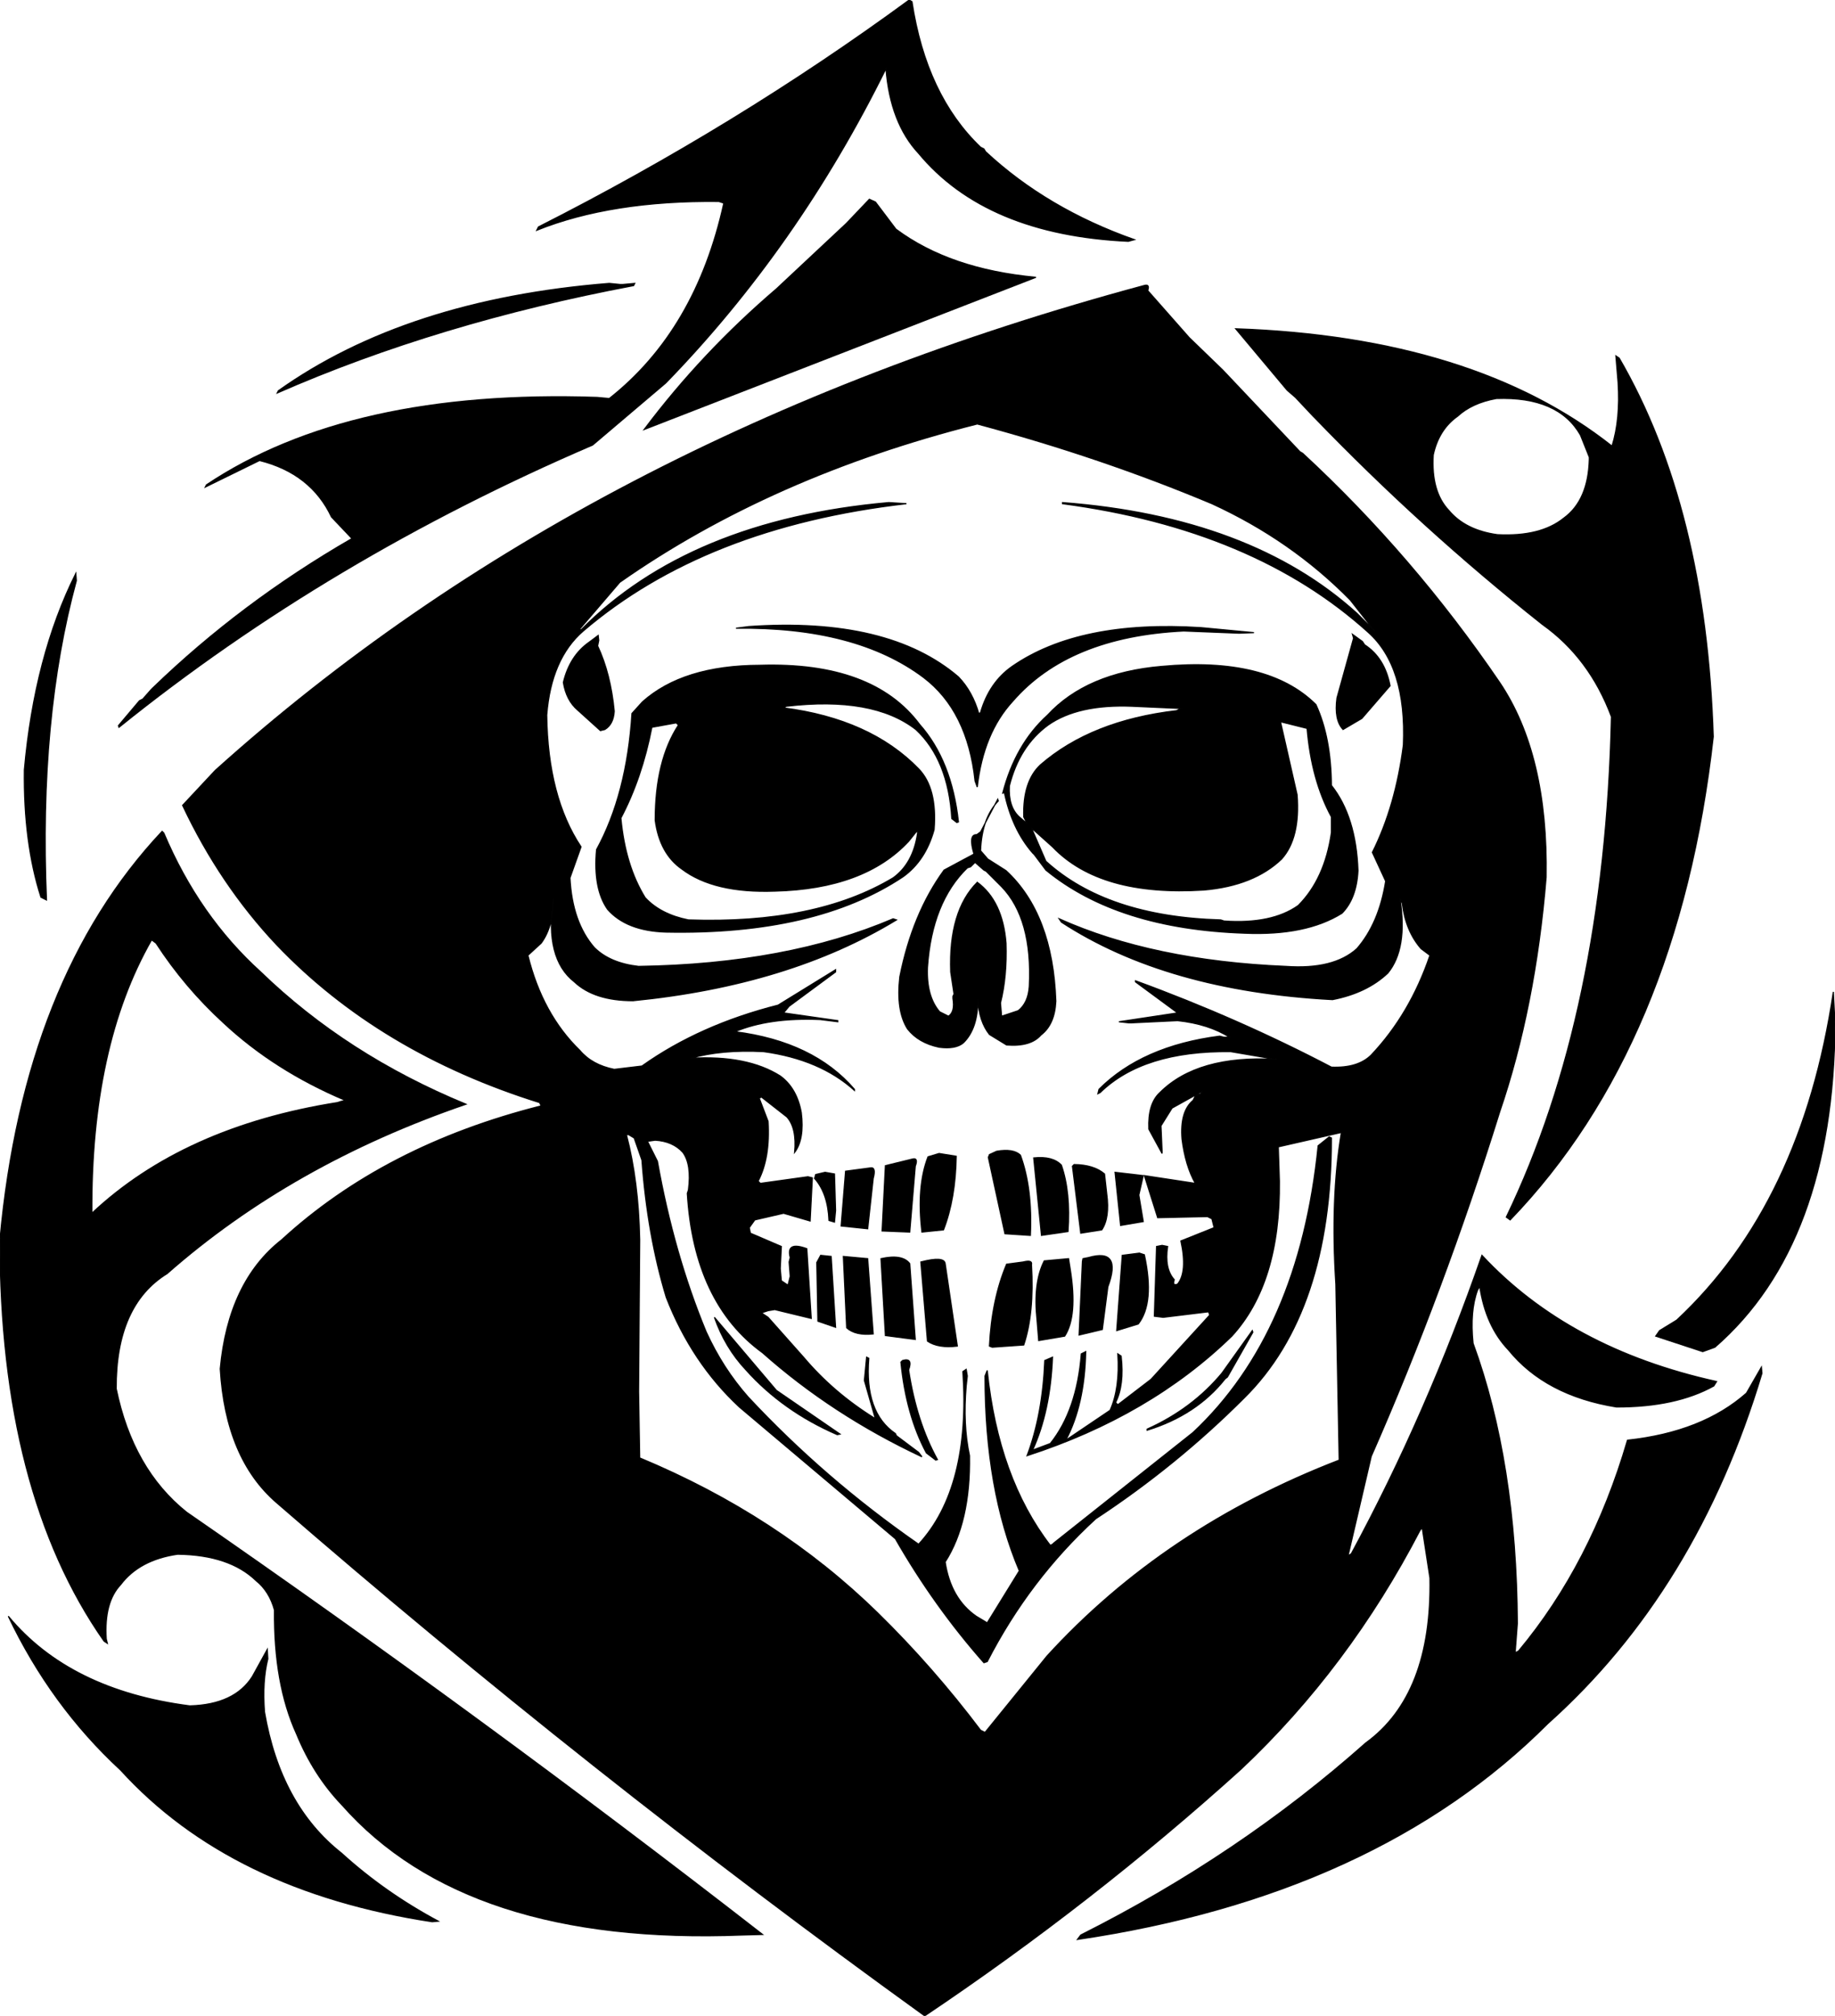 <svg xmlns:dc="http://purl.org/dc/elements/1.1/" xmlns="http://www.w3.org/2000/svg" width="1658" height="1821" version="1.1" desc="Created with decorsvg.com converter" viewBox="207 107 1658 1821">
                            <path fill="rgb(0,0,0)" stroke="rgb(2,2,2)" stroke-width="1" opacity="1" d="M 1028.5 107 L 1031 108.5 Q 1043.8 193 1093 240 L 1096 241.5 L 1097.5 244 Q 1152.9 295.6 1232 323.5 L 1226.5 325 Q 1098 319 1037 245.5 Q 1011.4 218.1 1007.5 169 Q 927.6 330.6 808.5 453 L 742.5 509 Q 503.6 611.6 314.5 764 L 314 762.5 L 333 740 L 336 738.5 L 343.5 730 L 345 728.5 Q 425.1 651.1 525 593.5 L 506.5 574 Q 487.9 534.6 441.5 523 L 392.5 547 L 393.5 545 Q 523 458.5 746.5 466 L 757.5 467 Q 835.8 405.3 861 290.5 L 856.5 289 Q 759.6 287.9 692 315 L 693.5 312 Q 872.7 221.2 1028.5 107 Z "/><path fill="rgb(0,0,0)" stroke="rgb(2,2,2)" stroke-width="1" opacity="1" d="M 992.5 287 L 998 289.5 L 1016.5 314 Q 1065.2 350.3 1143 357.5 L 789 495 Q 841.3 425.4 908.5 368 L 971 309.5 L 972.5 308 L 992.5 287 Z "/><path fill="rgb(0,0,0)" stroke="rgb(2,2,2)" stroke-width="1" opacity="1" d="M 757.5 363 L 767.5 364 L 769.5 364 L 780.5 363 L 779.5 365 Q 603.2 398.2 457.5 462 L 458.5 460 Q 574.2 377.7 757.5 363 Z "/><path fill="rgb(0,0,0)" stroke="rgb(2,2,2)" stroke-width="1" opacity="1" d="M 1240.5 365 Q 1246.2 363.2 1244 369.5 L 1281.5 412 L 1312 441.5 L 1381.5 515 L 1384 516.5 Q 1484 609 1562 723.5 Q 1605.9 788.6 1604 899.5 Q 1594.3 1016.8 1562 1111.5 Q 1511.2 1274.2 1446 1422.5 L 1425 1512.5 L 1428 1510.5 Q 1496.2 1384.4 1546 1241 Q 1624.6 1325.5 1758 1355 L 1755.5 1359 Q 1721.1 1378.1 1667.5 1378 Q 1603.4 1367.6 1570 1326.5 Q 1549.3 1304.8 1544 1269 L 1542 1272.5 Q 1535 1291.5 1538 1320.5 Q 1577.2 1427.8 1578 1573.5 L 1576 1600 L 1579 1598.5 Q 1644.8 1519.8 1677.5 1408 Q 1745.2 1400.7 1785 1365.5 L 1798.5 1342 L 1799 1347.5 Q 1740.1 1543.6 1605.5 1664 Q 1450.5 1819 1180.5 1859 L 1183.5 1855 Q 1326.9 1782.9 1441 1681.5 Q 1501 1638 1499 1532.5 L 1492 1487 L 1490 1489.5 Q 1425.5 1613.5 1328.5 1705 Q 1194.8 1825.8 1042.5 1928 Q 737.8 1708.2 457 1464.5 Q 410.8 1424.7 406 1343.5 Q 413.3 1264.8 461.5 1227 Q 554.4 1141.7 696 1106 L 694.5 1103 Q 549.8 1057.7 457 960.5 Q 405.8 906.2 372 834.5 L 400.5 804 L 402 802.5 Q 737.9 500.4 1240.5 365 Z M 1090 490 Q 904 537 767 633 L 731 675 L 732 677 L 732 676 Q 830 577 1010 561 L 1026 562 Q 844 583 734 677 Q 705 702 701 753 Q 702 827 732 872 L 722 900 Q 724 940 744 963 Q 758 977 784 980 Q 918 978 1014 937 L 1017 938 Q 920 997 779 1011 Q 744 1011 726 994 Q 699 973 707 919 Q 707 944 696 959 L 684 970 Q 697 1023 731 1056 Q 742 1069 762 1073 L 787 1070 Q 839 1033 910 1015 L 962 983 L 962 985 L 920 1016 L 915 1022 L 964 1029 L 964 1030 L 948 1028 Q 902 1026 871 1039 Q 942 1048 979 1091 L 979 1092 Q 948 1064 897 1057 Q 859 1055 831 1063 Q 882 1060 912 1079 Q 927 1090 931 1112 Q 934 1136 925 1148 Q 927 1126 918 1116 L 895 1098 L 893 1099 L 901 1120 Q 903 1153 892 1174 L 894 1176 L 937 1170 L 941 1171 L 939 1210 L 915 1203 L 889 1209 L 884 1216 L 885 1221 L 913 1233 L 912 1253 L 913 1264 L 919 1268 L 921 1260 L 920 1247 L 921 1243 Q 917 1228 936 1235 L 940 1298 L 907 1290 L 901 1291 L 895 1293 L 901 1297 L 933 1333 Q 960 1365 997 1388 L 998 1389 L 988 1354 L 990 1333 L 992 1334 Q 988 1383 1016 1402 L 1017 1404 L 1037 1419 L 1040 1423 Q 959 1385 896 1329 Q 834 1284 828 1185 L 829 1182 Q 832 1159 824 1148 Q 815 1138 799 1137 L 792 1138 L 801 1156 Q 816 1240 845 1310 Q 860 1343 883 1369 Q 952 1443 1037 1502 Q 1084 1451 1077 1346 L 1080 1344 L 1081 1350 L 1080 1359 Q 1077 1394 1083 1422 Q 1084 1482 1061 1518 Q 1066 1551 1089 1567 L 1099 1573 L 1128 1526 Q 1097 1453 1097 1350 L 1099 1345 Q 1109 1442 1156 1503 L 1158 1502 L 1159 1501 L 1285 1401 Q 1381 1311 1398 1142 L 1408 1134 L 1410 1135 Q 1410 1292 1331 1370 Q 1270 1431 1197 1479 Q 1137 1534 1099 1608 L 1096 1609 Q 1051 1558 1016 1497 L 875 1378 Q 832 1338 809 1279 Q 792 1223 787 1155 L 780 1135 L 775 1132 L 773 1132 Q 784 1174 785 1227 L 784 1364 L 785 1424 Q 910 1476 1000 1564 Q 1050 1613 1093 1670 L 1097 1672 L 1153 1603 Q 1259 1487 1417 1426 L 1414 1267 Q 1409 1190 1419 1130 L 1362 1143 L 1363 1174 Q 1364 1266 1320 1314 Q 1246 1386 1135 1422 Q 1149 1385 1151 1336 L 1158 1333 Q 1156 1382 1140 1417 L 1156 1411 Q 1180 1381 1184 1330 L 1188 1328 Q 1187 1376 1170 1408 L 1210 1381 Q 1219 1361 1217 1330 L 1220 1332 Q 1223 1358 1215 1374 L 1217 1376 L 1247 1353 L 1300 1295 L 1299 1292 L 1258 1297 L 1250 1296 L 1252 1233 L 1257 1232 L 1262 1233 Q 1259 1253 1268 1263 Q 1266 1269 1271 1267 Q 1280 1256 1274 1228 L 1304 1216 L 1302 1208 L 1298 1206 L 1253 1207 L 1241 1169 L 1287 1176 Q 1278 1160 1275 1136 Q 1273 1111 1285 1101 L 1287 1097 L 1292 1095 L 1293 1093 L 1266 1108 L 1256 1124 L 1257 1147 L 1257 1149 L 1245 1127 Q 1244 1104 1255 1094 Q 1289 1060 1360 1064 L 1319 1057 Q 1240 1056 1201 1094 L 1199 1095 L 1200 1091 Q 1239 1052 1309 1043 L 1313 1044 L 1318 1044 Q 1299 1032 1271 1029 L 1229 1031 L 1227 1031 L 1218 1030 L 1271 1022 L 1233 994 L 1233 993 Q 1326 1027 1410 1071 Q 1434 1072 1446 1060 Q 1481 1023 1499 970 L 1491 964 Q 1477 948 1474 923 L 1472 919 Q 1479 964 1461 986 Q 1442 1004 1411 1010 Q 1261 1002 1166 940 L 1164 937 Q 1249 975 1369 980 Q 1412 983 1433 964 Q 1453 941 1459 903 L 1447 877 Q 1468 835 1475 780 Q 1478 709 1443 678 Q 1340 585 1167 562 L 1167 561 Q 1337 574 1433 661 L 1449 677 L 1427 649 Q 1374 595 1302 562 Q 1202 520 1090 490 Z "/><path fill="rgb(0,0,0)" stroke="rgb(2,2,2)" stroke-width="1" opacity="1" d="M 1323.5 404 Q 1539 411.5 1663.5 510 Q 1671.1 486.1 1669 452.5 L 1667 428.5 L 1670 430.5 Q 1748.4 565.6 1755 772.5 Q 1723.6 1051.1 1571.5 1209 L 1568 1206.5 Q 1657 1022 1663 754.5 Q 1643.2 701.3 1600.5 671 Q 1491.2 584.3 1395 484.5 L 1393.5 483 L 1377.5 466 L 1370 459.5 L 1323.5 404 Z M 1559 467 Q 1537 471 1524 483 Q 1507 495 1502 518 Q 1500 551 1516 568 Q 1531 586 1560 590 Q 1599 592 1620 575 Q 1642 559 1643 522 L 1643 520 L 1635 500 Q 1615 465 1559 467 Z "/><path fill="rgb(0,0,0)" stroke="rgb(2,2,2)" stroke-width="1" opacity="1" d="M 275.5 625 L 276 631.5 Q 242.1 755.8 249 920 L 244 917.5 Q 228.2 868.3 229 802.5 Q 238.2 699.7 275.5 625 Z "/><path fill="rgb(0,0,0)" stroke="rgb(2,2,2)" stroke-width="1" opacity="1" d="M 883.5 673 Q 1009.7 664.3 1073 718.5 Q 1085.8 731.8 1091.5 752 L 1093 750.5 Q 1100.9 723.4 1121.5 709 Q 1182.4 666.9 1292.5 674 L 1340 678.5 L 1326.5 679 L 1276.5 677 Q 1172.6 682.1 1122 740.5 Q 1095.5 769.3 1090 818 L 1088 812.5 Q 1081.3 749.2 1041.5 719 Q 980.4 673.1 872 674.5 L 883.5 673 Z "/><path fill="rgb(0,0,0)" stroke="rgb(2,2,2)" stroke-width="1" opacity="1" d="M 1429 680 L 1438 686.5 L 1440 689.5 Q 1458.2 701.3 1463 726.5 L 1437.5 756 L 1420.5 766 Q 1412.3 757.3 1415 737.5 L 1430 683.5 L 1429 680 Z "/><path fill="rgb(0,0,0)" stroke="rgb(2,2,2)" stroke-width="1" opacity="1" d="M 747.5 681 L 748 685.5 L 747 690.5 Q 758.8 715.7 762 749.5 Q 761.3 761.3 753.5 766 L 749.5 767 L 729 748.5 Q 718.7 739.8 716 723.5 Q 721.8 699.3 739.5 687 L 747.5 681 Z "/><path fill="rgb(0,0,0)" stroke="rgb(2,2,2)" stroke-width="1" opacity="1" d="M 893.5 708 Q 995.7 704.8 1038 761.5 Q 1066.9 794.1 1073 849.5 L 1071.5 850 L 1067 846.5 Q 1063.8 793.2 1034.5 766 Q 995.7 735.8 917.5 745 L 915 746.5 Q 993.4 756.6 1037 801.5 Q 1054 819 1051 856.5 Q 1043.3 884.4 1023 899 Q 944 951.7 808.5 949 Q 773.1 947.9 756 928.5 Q 742.8 909.7 746 874.5 Q 773.4 824.4 778 751.5 L 787.5 741 Q 824.2 708.2 893.5 708 Z M 818 760 L 796 764 Q 787 810 768 846 Q 772 889 790 918 Q 804 933 829 938 Q 944 942 1014 900 Q 1032 887 1036 860 L 1036 857 L 1028 867 Q 988 910 907 912 Q 852 914 823 892 Q 803 878 799 848 Q 799 794 820 762 L 818 760 Z "/><path fill="rgb(0,0,0)" stroke="rgb(2,2,2)" stroke-width="1" opacity="1" d="M 1256.5 709 Q 1352.4 700.1 1396 743.5 Q 1409.7 773.3 1410 816.5 Q 1432.3 844.7 1434 893.5 Q 1432.7 918.7 1419.5 932 Q 1386.9 952.4 1331.5 950 Q 1216.7 946.1 1152 893 L 1141.5 879 L 1140 877.5 Q 1121.4 856.1 1114.5 823 L 1113 823.5 Q 1124.4 779.4 1153.5 753 Q 1188.8 714.8 1256.5 709 Z M 1230 745 Q 1181 743 1154 762 Q 1128 781 1119 817 Q 1118 836 1128 845 L 1135 851 L 1132 845 Q 1131 813 1147 798 Q 1193 758 1270 749 L 1274 747 L 1230 745 Z M 1364 759 L 1379 825 Q 1382 864 1365 883 Q 1340 907 1295 911 Q 1201 917 1158 872 L 1139 855 L 1152 885 Q 1207 935 1310 938 L 1313 939 Q 1356 942 1380 925 Q 1404 901 1410 859 L 1410 845 Q 1392 812 1388 765 L 1364 759 Z "/><path fill="rgb(0,0,0)" stroke="rgb(2,2,2)" stroke-width="1" opacity="1" d="M 1108.5 829 L 1109 830.5 Q 1094.1 846.1 1093 875.5 L 1099.5 883 L 1116 893.5 Q 1158.3 932.7 1161 1011.5 Q 1160 1032.5 1147.5 1042 Q 1138.2 1052.7 1116.5 1051 L 1101 1041.5 Q 1091.7 1029.8 1090.5 1010 Q 1090.6 1036.1 1077.5 1049 Q 1070.5 1055 1055.5 1053 Q 1036.9 1049.1 1027 1036.5 Q 1016.5 1020 1020 989.5 Q 1031.4 932.2 1060 893 L 1087 878.5 Q 1081.7 860.6 1089.5 861 L 1093 858.5 L 1108.5 829 Z M 1088 886 L 1086 888 L 1084 890 L 1081 891 Q 1049 922 1045 981 Q 1044 1007 1056 1021 L 1064 1025 Q 1070 1021 1068 1009 L 1068 1007 L 1069 1005 L 1066 985 Q 1064 930 1090 904 Q 1113 921 1116 959 Q 1117 989 1111 1013 L 1112 1025 L 1127 1020 Q 1136 1013 1137 998 Q 1140 937 1112 908 L 1098 894 L 1096 893 L 1088 886 Z "/><path fill="rgb(0,0,0)" stroke="rgb(2,2,2)" stroke-width="1" opacity="1" d="M 353.5 858 L 355 859.5 Q 386.6 934.4 442.5 985 Q 520 1060 628 1104.5 Q 470.5 1158.5 358 1257.5 Q 311.6 1286.1 312 1361.5 Q 326.9 1434.1 375.5 1473 Q 642.2 1657.3 896 1854.5 L 877.5 1855 Q 628.3 1864.7 516 1737.5 Q 490.3 1710.7 475 1673.5 Q 454.3 1628.2 455 1561.5 Q 450.4 1544.6 438.5 1535 Q 414.4 1511.6 367.5 1511 Q 333 1516 316 1538.5 Q 300.9 1554.4 303 1587.5 L 304 1591.5 L 301 1589.5 Q 206.9 1455.1 207 1226.5 Q 228.7 990.7 353.5 858 Z M 344 956 Q 289 1052 290 1203 Q 373 1125 512 1103 L 515 1102 L 519 1101 Q 455 1074 409 1031 Q 374 999 348 959 L 344 956 Z "/><path fill="rgb(0,0,0)" stroke="rgb(2,2,2)" stroke-width="1" opacity="1" d="M 1863.5 1003 L 1865 1031.5 Q 1863.7 1230.7 1756.5 1324 L 1745.5 1328 L 1703 1314 L 1706.5 1309 L 1722 1299.5 Q 1835.3 1193.8 1863.5 1003 Z "/><path fill="rgb(0,0,0)" stroke="rgb(2,2,2)" stroke-width="1" opacity="1" d="M 1107.5 1147 Q 1122.6 1144.4 1129 1150.5 Q 1140 1180.6 1138 1223 L 1115 1221.5 L 1100 1152.5 L 1101 1150 L 1107.5 1147 Z "/><path fill="rgb(0,0,0)" stroke="rgb(2,2,2)" stroke-width="1" opacity="1" d="M 1055.5 1149 L 1071 1151.5 Q 1070.4 1189.9 1059.5 1218 L 1040 1220 Q 1035.1 1178.7 1045.5 1152 L 1055.5 1149 Z "/><path fill="rgb(0,0,0)" stroke="rgb(2,2,2)" stroke-width="1" opacity="1" d="M 1141 1153 Q 1158.1 1151.2 1166 1159.5 Q 1174.5 1184 1172 1219.5 L 1148 1223 L 1141 1153 Z "/><path fill="rgb(0,0,0)" stroke="rgb(2,2,2)" stroke-width="1" opacity="1" d="M 1031.5 1154 Q 1036.9 1152.6 1034 1160.5 L 1029 1220 L 1004 1219 L 1007 1160 L 1031.5 1154 Z "/><path fill="rgb(0,0,0)" stroke="rgb(2,2,2)" stroke-width="1" opacity="1" d="M 1177.5 1159 Q 1195.3 1159.2 1205 1167.5 L 1207 1185.5 Q 1209.9 1206.9 1202.5 1218 L 1183.5 1221 L 1176 1160.5 L 1177.5 1159 Z "/><path fill="rgb(0,0,0)" stroke="rgb(2,2,2)" stroke-width="1" opacity="1" d="M 993.5 1162 Q 998.8 1161.1 996 1171.5 L 991 1217 L 967 1214.5 L 971 1165 L 993.5 1162 Z "/><path fill="rgb(0,0,0)" stroke="rgb(2,2,2)" stroke-width="1" opacity="1" d="M 952.5 1166 L 961 1167.5 L 962 1200.5 L 961 1211 L 956 1209.5 Q 955 1185 943 1171.5 L 944 1168 L 952.5 1166 Z "/><path fill="rgb(0,0,0)" stroke="rgb(2,2,2)" stroke-width="1" opacity="1" d="M 1214.5 1166 L 1240 1169 L 1236 1186.5 L 1240 1210.5 L 1219.5 1214 L 1214.5 1166 Z "/><path fill="rgb(0,0,0)" stroke="rgb(2,2,2)" stroke-width="1" opacity="1" d="M 1236.5 1239 L 1241 1240.5 Q 1250.4 1283.9 1235.5 1303 L 1216 1309 L 1221 1241 L 1236.5 1239 Z "/><path fill="rgb(0,0,0)" stroke="rgb(2,2,2)" stroke-width="1" opacity="1" d="M 948.5 1241 L 958 1242 L 962 1306 L 946 1300.5 L 945 1247.5 L 948.5 1241 Z "/><path fill="rgb(0,0,0)" stroke="rgb(2,2,2)" stroke-width="1" opacity="1" d="M 969 1242 L 991 1244 L 996 1312 Q 980 1313.7 972 1306.5 L 969 1242 Z "/><path fill="rgb(0,0,0)" stroke="rgb(2,2,2)" stroke-width="1" opacity="1" d="M 1190.5 1243 Q 1221.1 1234.2 1208 1269.5 L 1203 1308 L 1182 1313 L 1185 1246.5 L 1185.5 1244 L 1190.5 1243 Z "/><path fill="rgb(0,0,0)" stroke="rgb(2,2,2)" stroke-width="1" opacity="1" d="M 1003 1244 Q 1022.3 1239.7 1029 1248.5 L 1034 1317 L 1007 1313.5 L 1003 1244 Z "/><path fill="rgb(0,0,0)" stroke="rgb(2,2,2)" stroke-width="1" opacity="1" d="M 1172.5 1244 L 1174 1253.5 Q 1180.8 1295.8 1169 1314 L 1145.5 1318 L 1144 1299.5 Q 1140.4 1265.9 1150.5 1246 L 1172.5 1244 Z "/><path fill="rgb(0,0,0)" stroke="rgb(2,2,2)" stroke-width="1" opacity="1" d="M 1039 1247 Q 1060.1 1241.5 1061 1248.5 L 1072 1323 Q 1054.6 1325.1 1045 1318.5 L 1039 1247 Z "/><path fill="rgb(0,0,0)" stroke="rgb(2,2,2)" stroke-width="1" opacity="1" d="M 1131.5 1247 Q 1140.1 1244.8 1139 1249.5 Q 1141.6 1293.3 1132 1322 L 1103.5 1324 L 1101 1323 Q 1103.1 1280.8 1116.5 1249 L 1131.5 1247 Z "/><path fill="rgb(0,0,0)" stroke="rgb(2,2,2)" stroke-width="1" opacity="1" d="M 852.5 1297 L 908.5 1363 L 966 1402.5 L 963.5 1403 Q 914.3 1381.7 881 1344.5 Q 862.1 1324.4 852.5 1297 Z "/><path fill="rgb(0,0,0)" stroke="rgb(2,2,2)" stroke-width="1" opacity="1" d="M 1338.5 1309 L 1339 1310.5 L 1316 1351 L 1314 1352.5 Q 1288.2 1385.2 1243.5 1399 L 1243.5 1398 Q 1284.2 1379.7 1311 1347.5 L 1338.5 1309 Z "/><path fill="rgb(0,0,0)" stroke="rgb(2,2,2)" stroke-width="1" opacity="1" d="M 1022.5 1336 Q 1032.1 1333.2 1028 1344.5 Q 1035 1391 1054 1425.5 L 1052.5 1426 L 1044 1419.5 Q 1025.7 1385.3 1021 1337.5 L 1022.5 1336 Z "/><path fill="rgb(0,0,0)" stroke="rgb(2,2,2)" stroke-width="1" opacity="1" d="M 214.5 1567 Q 270 1634 378.5 1648 Q 418.9 1646.9 435 1621.5 L 448.5 1597 L 449 1605.5 Q 443.9 1625.9 446 1653.5 Q 460.4 1737.6 515.5 1781 Q 554.5 1816.5 603 1842.5 L 597.5 1843 Q 415.5 1815.3 316 1706 Q 253.1 1647.9 214.5 1567 Z "/></svg>